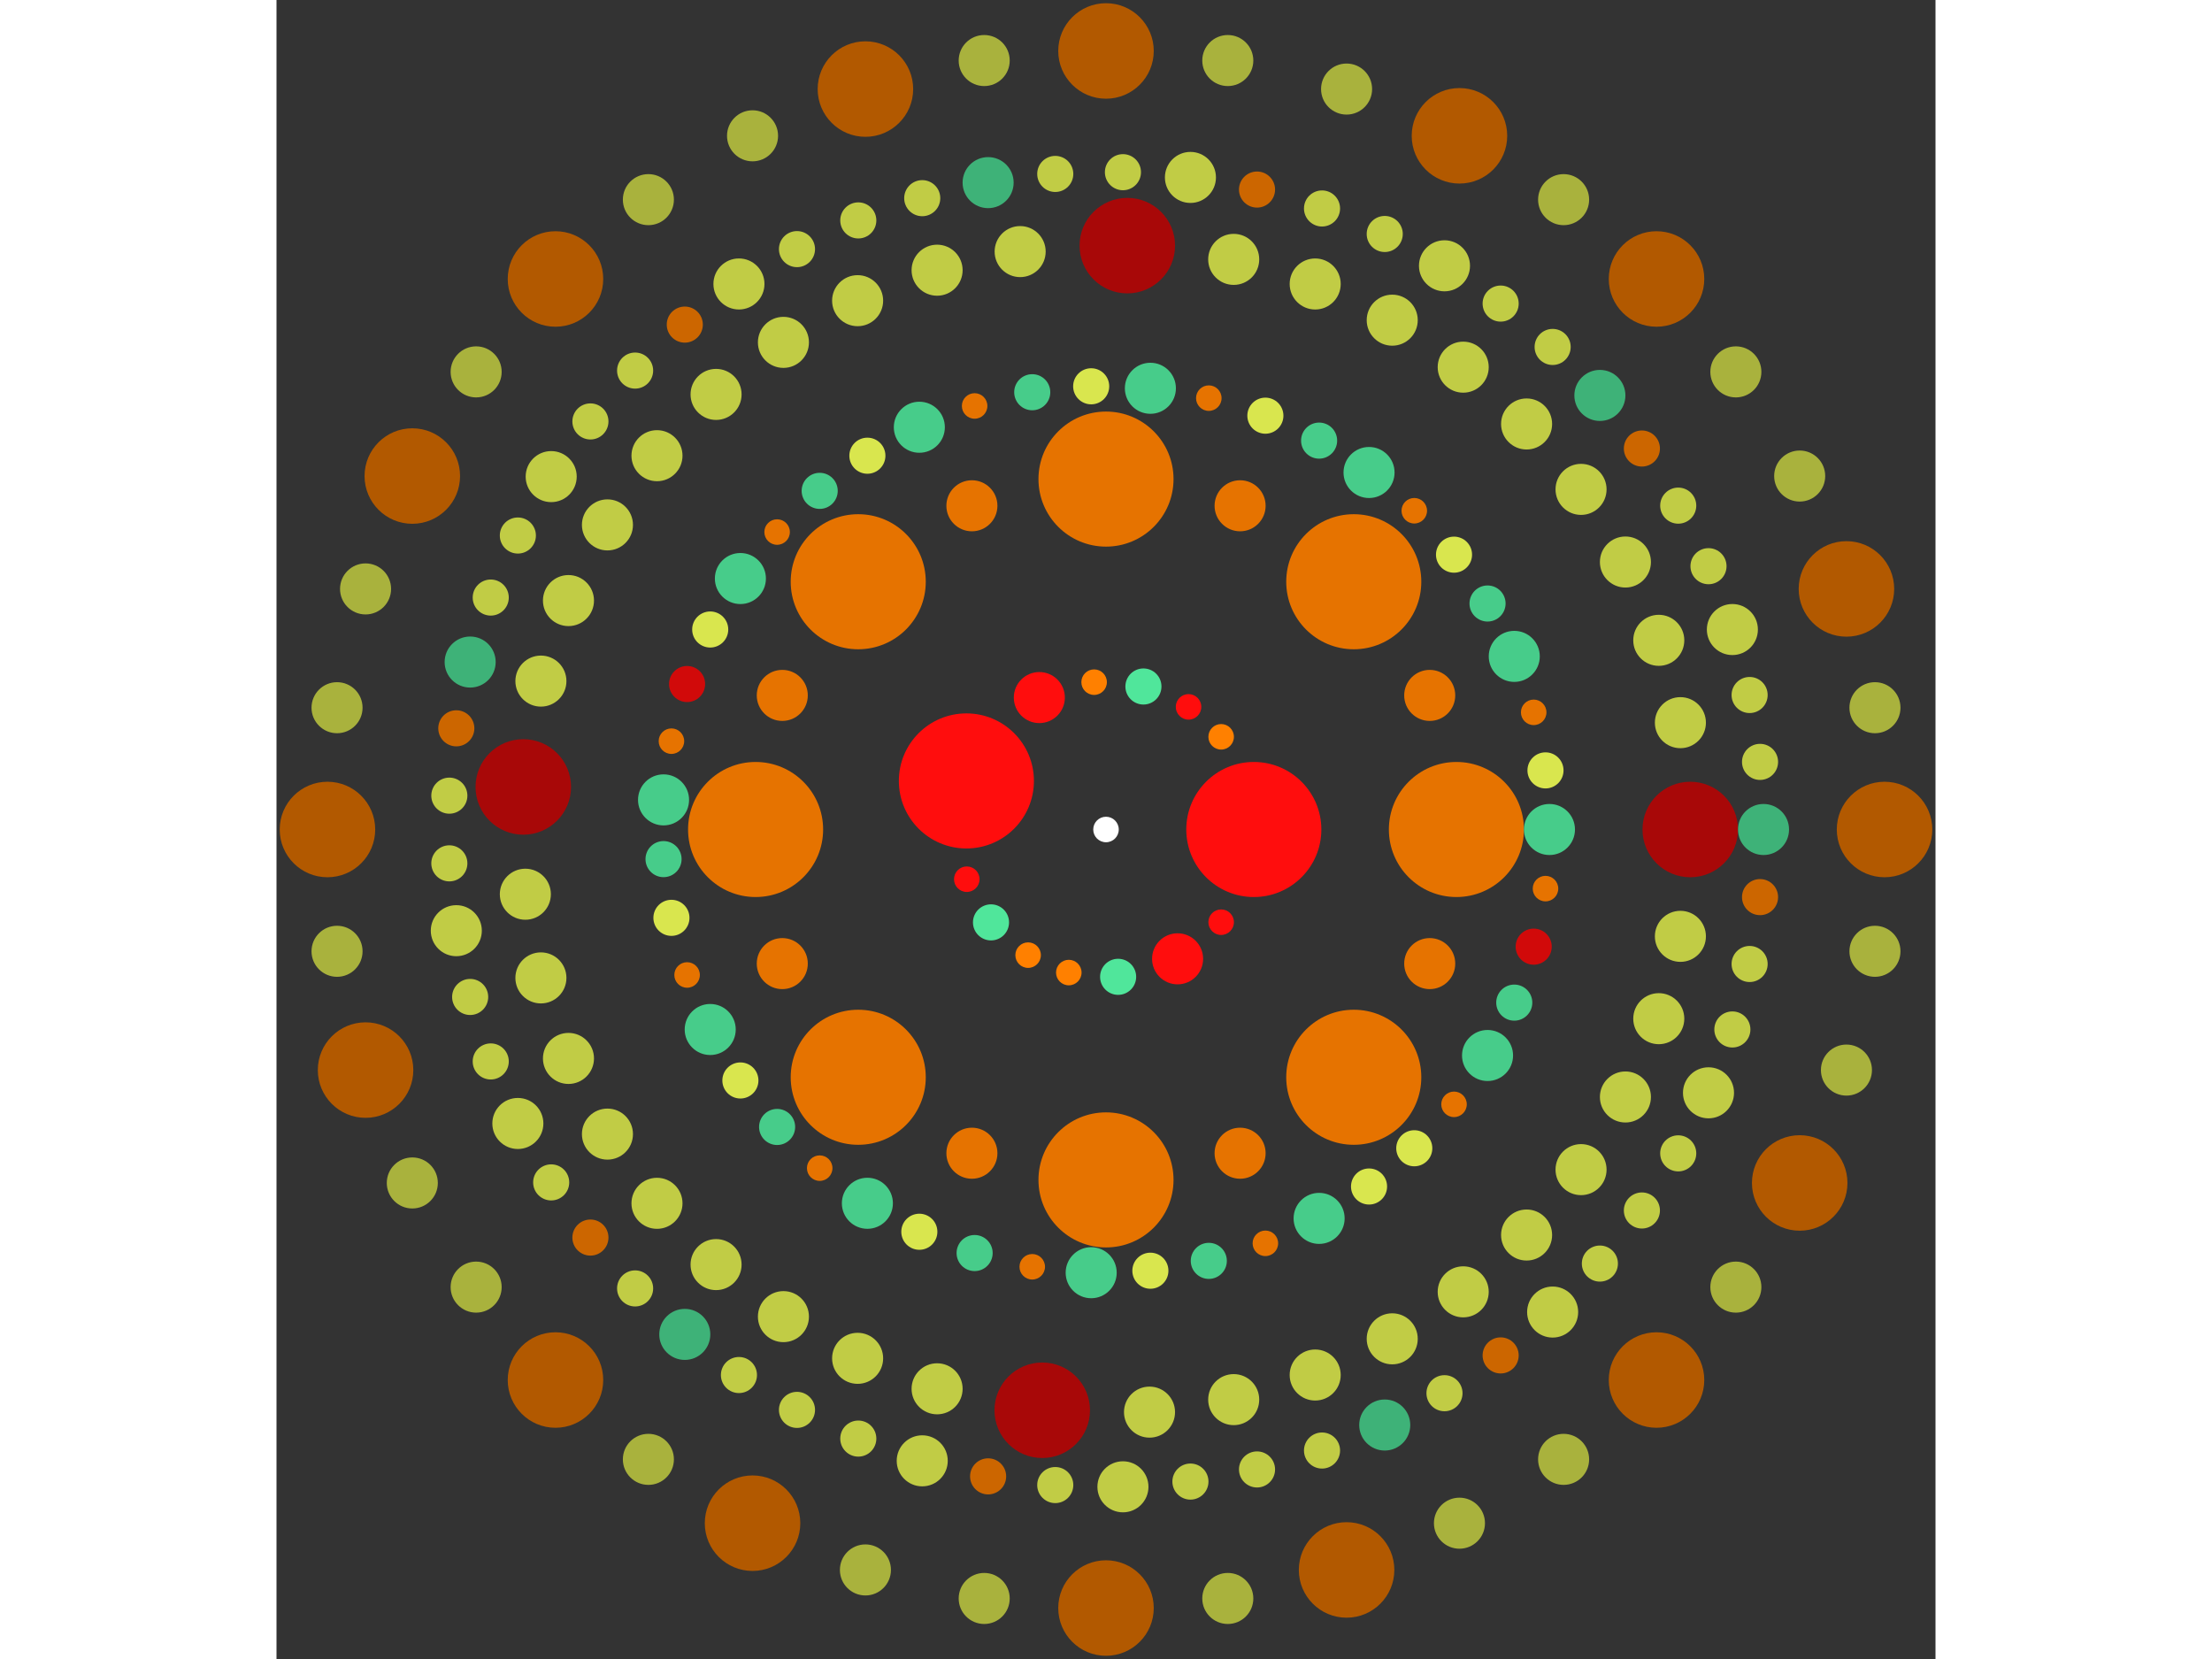 <svg xmlns="http://www.w3.org/2000/svg" viewBox="-65 -65 130 130" width="200" height="150">
<rect x="-65" y="-65" width="130" height="130" fill="#333333" stroke="none"/>
<circle cx="0" cy="0" r="1" fill="rgb(255,255,255)" />
<circle cx="11.583" cy="0" r="5.292" fill="rgb(255,13,13)" />
<circle cx="9.023" cy="7.263" r="1" fill="rgb(255,13,13)" />
<circle cx="5.61" cy="10.134" r="2" fill="rgb(255,13,13)" />
<circle cx="0.95" cy="11.544" r="1.414" fill="rgb(80,230,155)" />
<circle cx="-2.915" cy="11.21" r="1" fill="rgb(255,128,0)" />
<circle cx="-6.103" cy="9.845" r="1" fill="rgb(255,128,0)" />
<circle cx="-9.011" cy="7.278" r="1.414" fill="rgb(80,230,155)" />
<circle cx="-10.909" cy="3.895" r="1" fill="rgb(255,13,13)" />
<circle cx="-10.94" cy="-3.806" r="5.292" fill="rgb(255,13,13)" />
<circle cx="-5.224" cy="-10.338" r="2" fill="rgb(255,13,13)" />
<circle cx="-0.931" cy="-11.546" r="1" fill="rgb(255,128,0)" />
<circle cx="2.933" cy="-11.206" r="1.414" fill="rgb(80,230,155)" />
<circle cx="6.468" cy="-9.609" r="1" fill="rgb(255,13,13)" />
<circle cx="9.023" cy="-7.263" r="1" fill="rgb(255,128,0)" />
<circle cx="27.458" cy="0" r="5.292" fill="rgb(230,115,0)" />
<circle cx="25.367" cy="10.508" r="2" fill="rgb(230,115,0)" />
<circle cx="19.415" cy="19.415" r="5.292" fill="rgb(230,115,0)" />
<circle cx="10.508" cy="25.367" r="2" fill="rgb(230,115,0)" />
<circle cx="1.68128777717495e-15" cy="27.458" r="5.292" fill="rgb(230,115,0)" />
<circle cx="-10.508" cy="25.367" r="2" fill="rgb(230,115,0)" />
<circle cx="-19.415" cy="19.415" r="5.292" fill="rgb(230,115,0)" />
<circle cx="-25.367" cy="10.508" r="2" fill="rgb(230,115,0)" />
<circle cx="-27.458" cy="3.36257555434990e-15" r="5.292" fill="rgb(230,115,0)" />
<circle cx="-25.367" cy="-10.508" r="2" fill="rgb(230,115,0)" />
<circle cx="-19.415" cy="-19.415" r="5.292" fill="rgb(230,115,0)" />
<circle cx="-10.508" cy="-25.367" r="2" fill="rgb(230,115,0)" />
<circle cx="-5.04386333152485e-15" cy="-27.458" r="5.292" fill="rgb(230,115,0)" />
<circle cx="10.508" cy="-25.367" r="2" fill="rgb(230,115,0)" />
<circle cx="19.415" cy="-19.415" r="5.292" fill="rgb(230,115,0)" />
<circle cx="25.367" cy="-10.508" r="2" fill="rgb(230,115,0)" />
<circle cx="34.749" cy="0" r="2" fill="rgb(71,204,138)" />
<circle cx="34.439" cy="4.632" r="1" fill="rgb(230,115,0)" />
<circle cx="33.514" cy="9.181" r="1.414" fill="rgb(209,10,10)" />
<circle cx="31.992" cy="13.566" r="1.414" fill="rgb(71,204,138)" />
<circle cx="29.898" cy="17.709" r="2" fill="rgb(71,204,138)" />
<circle cx="27.271" cy="21.536" r="1" fill="rgb(230,115,0)" />
<circle cx="24.157" cy="24.978" r="1.414" fill="rgb(217,230,78)" />
<circle cx="20.612" cy="27.975" r="1.414" fill="rgb(217,230,78)" />
<circle cx="16.7" cy="30.473" r="2" fill="rgb(71,204,138)" />
<circle cx="12.489" cy="32.427" r="1" fill="rgb(230,115,0)" />
<circle cx="8.056" cy="33.802" r="1.414" fill="rgb(71,204,138)" />
<circle cx="3.478" cy="34.574" r="1.414" fill="rgb(217,230,78)" />
<circle cx="-1.161" cy="34.73" r="2" fill="rgb(71,204,138)" />
<circle cx="-5.78" cy="34.265" r="1" fill="rgb(230,115,0)" />
<circle cx="-10.295" cy="33.189" r="1.414" fill="rgb(71,204,138)" />
<circle cx="-14.627" cy="31.521" r="1.414" fill="rgb(217,230,78)" />
<circle cx="-18.698" cy="29.29" r="2" fill="rgb(71,204,138)" />
<circle cx="-22.435" cy="26.536" r="1" fill="rgb(230,115,0)" />
<circle cx="-25.772" cy="23.309" r="1.414" fill="rgb(71,204,138)" />
<circle cx="-28.649" cy="19.666" r="1.414" fill="rgb(217,230,78)" />
<circle cx="-31.014" cy="15.672" r="2" fill="rgb(71,204,138)" />
<circle cx="-32.826" cy="11.399" r="1" fill="rgb(230,115,0)" />
<circle cx="-34.053" cy="6.922" r="1.414" fill="rgb(217,230,78)" />
<circle cx="-34.671" cy="2.321" r="1.414" fill="rgb(71,204,138)" />
<circle cx="-34.671" cy="-2.321" r="2" fill="rgb(71,204,138)" />
<circle cx="-34.053" cy="-6.922" r="1" fill="rgb(230,115,0)" />
<circle cx="-32.826" cy="-11.399" r="1.414" fill="rgb(209,10,10)" />
<circle cx="-31.014" cy="-15.672" r="1.414" fill="rgb(217,230,78)" />
<circle cx="-28.649" cy="-19.666" r="2" fill="rgb(71,204,138)" />
<circle cx="-25.772" cy="-23.309" r="1" fill="rgb(230,115,0)" />
<circle cx="-22.435" cy="-26.536" r="1.414" fill="rgb(71,204,138)" />
<circle cx="-18.698" cy="-29.29" r="1.414" fill="rgb(217,230,78)" />
<circle cx="-14.627" cy="-31.521" r="2" fill="rgb(71,204,138)" />
<circle cx="-10.295" cy="-33.189" r="1" fill="rgb(230,115,0)" />
<circle cx="-5.78" cy="-34.265" r="1.414" fill="rgb(71,204,138)" />
<circle cx="-1.161" cy="-34.73" r="1.414" fill="rgb(217,230,78)" />
<circle cx="3.478" cy="-34.574" r="2" fill="rgb(71,204,138)" />
<circle cx="8.056" cy="-33.802" r="1" fill="rgb(230,115,0)" />
<circle cx="12.489" cy="-32.427" r="1.414" fill="rgb(217,230,78)" />
<circle cx="16.7" cy="-30.473" r="1.414" fill="rgb(71,204,138)" />
<circle cx="20.612" cy="-27.975" r="2" fill="rgb(71,204,138)" />
<circle cx="24.157" cy="-24.978" r="1" fill="rgb(230,115,0)" />
<circle cx="27.271" cy="-21.536" r="1.414" fill="rgb(217,230,78)" />
<circle cx="29.898" cy="-17.709" r="1.414" fill="rgb(71,204,138)" />
<circle cx="31.992" cy="-13.566" r="2" fill="rgb(71,204,138)" />
<circle cx="33.514" cy="-9.181" r="1" fill="rgb(230,115,0)" />
<circle cx="34.439" cy="-4.632" r="1.414" fill="rgb(217,230,78)" />
<circle cx="45.782" cy="0" r="3.742" fill="rgb(168,8,8)" />
<circle cx="45.01" cy="8.372" r="2" fill="rgb(193,204,69)" />
<circle cx="43.316" cy="14.824" r="2" fill="rgb(193,204,69)" />
<circle cx="40.702" cy="20.96" r="2" fill="rgb(193,204,69)" />
<circle cx="37.225" cy="26.652" r="2" fill="rgb(193,204,69)" />
<circle cx="32.958" cy="31.777" r="2" fill="rgb(193,204,69)" />
<circle cx="27.991" cy="36.229" r="2" fill="rgb(193,204,69)" />
<circle cx="22.429" cy="39.911" r="2" fill="rgb(193,204,69)" />
<circle cx="16.392" cy="42.747" r="2" fill="rgb(193,204,69)" />
<circle cx="10.007" cy="44.675" r="2" fill="rgb(193,204,69)" />
<circle cx="3.41" cy="45.655" r="2" fill="rgb(193,204,69)" />
<circle cx="-4.997" cy="45.509" r="3.742" fill="rgb(168,8,8)" />
<circle cx="-13.235" cy="43.827" r="2" fill="rgb(193,204,69)" />
<circle cx="-19.463" cy="41.439" r="2" fill="rgb(193,204,69)" />
<circle cx="-25.277" cy="38.172" r="2" fill="rgb(193,204,69)" />
<circle cx="-30.555" cy="34.094" r="2" fill="rgb(193,204,69)" />
<circle cx="-35.185" cy="29.292" r="2" fill="rgb(193,204,69)" />
<circle cx="-39.067" cy="23.869" r="2" fill="rgb(193,204,69)" />
<circle cx="-42.121" cy="17.939" r="2" fill="rgb(193,204,69)" />
<circle cx="-44.281" cy="11.629" r="2" fill="rgb(193,204,69)" />
<circle cx="-45.5" cy="5.072" r="2" fill="rgb(193,204,69)" />
<circle cx="-45.661" cy="-3.335" r="3.742" fill="rgb(168,8,8)" />
<circle cx="-44.281" cy="-11.629" r="2" fill="rgb(193,204,69)" />
<circle cx="-42.121" cy="-17.939" r="2" fill="rgb(193,204,69)" />
<circle cx="-39.067" cy="-23.869" r="2" fill="rgb(193,204,69)" />
<circle cx="-35.185" cy="-29.292" r="2" fill="rgb(193,204,69)" />
<circle cx="-30.555" cy="-34.094" r="2" fill="rgb(193,204,69)" />
<circle cx="-25.277" cy="-38.172" r="2" fill="rgb(193,204,69)" />
<circle cx="-19.463" cy="-41.439" r="2" fill="rgb(193,204,69)" />
<circle cx="-13.235" cy="-43.827" r="2" fill="rgb(193,204,69)" />
<circle cx="-6.727" cy="-45.285" r="2" fill="rgb(193,204,69)" />
<circle cx="1.669" cy="-45.752" r="3.742" fill="rgb(168,8,8)" />
<circle cx="10.007" cy="-44.675" r="2" fill="rgb(193,204,69)" />
<circle cx="16.392" cy="-42.747" r="2" fill="rgb(193,204,69)" />
<circle cx="22.429" cy="-39.911" r="2" fill="rgb(193,204,69)" />
<circle cx="27.991" cy="-36.229" r="2" fill="rgb(193,204,69)" />
<circle cx="32.958" cy="-31.777" r="2" fill="rgb(193,204,69)" />
<circle cx="37.225" cy="-26.652" r="2" fill="rgb(193,204,69)" />
<circle cx="40.702" cy="-20.96" r="2" fill="rgb(193,204,69)" />
<circle cx="43.316" cy="-14.824" r="2" fill="rgb(193,204,69)" />
<circle cx="45.01" cy="-8.372" r="2" fill="rgb(193,204,69)" />
<circle cx="51.524" cy="0" r="2" fill="rgb(62,178,120)" />
<circle cx="51.251" cy="5.298" r="1.414" fill="rgb(204,102,0)" />
<circle cx="50.434" cy="10.539" r="1.414" fill="rgb(193,204,69)" />
<circle cx="49.083" cy="15.669" r="1.414" fill="rgb(193,204,69)" />
<circle cx="47.212" cy="20.633" r="2" fill="rgb(193,204,69)" />
<circle cx="44.84" cy="25.378" r="1.414" fill="rgb(193,204,69)" />
<circle cx="41.993" cy="29.854" r="1.414" fill="rgb(193,204,69)" />
<circle cx="38.701" cy="34.014" r="1.414" fill="rgb(193,204,69)" />
<circle cx="34.999" cy="37.813" r="2" fill="rgb(193,204,69)" />
<circle cx="30.925" cy="41.211" r="1.414" fill="rgb(204,102,0)" />
<circle cx="26.524" cy="44.172" r="1.414" fill="rgb(193,204,69)" />
<circle cx="21.842" cy="46.665" r="2" fill="rgb(62,178,120)" />
<circle cx="16.928" cy="48.664" r="1.414" fill="rgb(193,204,69)" />
<circle cx="11.834" cy="50.146" r="1.414" fill="rgb(193,204,69)" />
<circle cx="6.616" cy="51.097" r="1.414" fill="rgb(193,204,69)" />
<circle cx="1.327" cy="51.507" r="2" fill="rgb(193,204,69)" />
<circle cx="-3.976" cy="51.37" r="1.414" fill="rgb(193,204,69)" />
<circle cx="-9.237" cy="50.689" r="1.414" fill="rgb(204,102,0)" />
<circle cx="-14.4" cy="49.471" r="2" fill="rgb(193,204,69)" />
<circle cx="-19.41" cy="47.728" r="1.414" fill="rgb(193,204,69)" />
<circle cx="-24.215" cy="45.479" r="1.414" fill="rgb(193,204,69)" />
<circle cx="-28.763" cy="42.748" r="1.414" fill="rgb(193,204,69)" />
<circle cx="-33.006" cy="39.564" r="2" fill="rgb(62,178,120)" />
<circle cx="-36.899" cy="35.961" r="1.414" fill="rgb(193,204,69)" />
<circle cx="-40.401" cy="31.976" r="1.414" fill="rgb(204,102,0)" />
<circle cx="-43.475" cy="27.653" r="1.414" fill="rgb(193,204,69)" />
<circle cx="-46.087" cy="23.036" r="2" fill="rgb(193,204,69)" />
<circle cx="-48.212" cy="18.175" r="1.414" fill="rgb(193,204,69)" />
<circle cx="-49.825" cy="13.122" r="1.414" fill="rgb(193,204,69)" />
<circle cx="-50.91" cy="7.929" r="2" fill="rgb(193,204,69)" />
<circle cx="-51.456" cy="2.652" r="1.414" fill="rgb(193,204,69)" />
<circle cx="-51.456" cy="-2.652" r="1.414" fill="rgb(193,204,69)" />
<circle cx="-50.91" cy="-7.929" r="1.414" fill="rgb(204,102,0)" />
<circle cx="-49.825" cy="-13.122" r="2" fill="rgb(62,178,120)" />
<circle cx="-48.212" cy="-18.175" r="1.414" fill="rgb(193,204,69)" />
<circle cx="-46.087" cy="-23.036" r="1.414" fill="rgb(193,204,69)" />
<circle cx="-43.475" cy="-27.653" r="2" fill="rgb(193,204,69)" />
<circle cx="-40.401" cy="-31.976" r="1.414" fill="rgb(193,204,69)" />
<circle cx="-36.899" cy="-35.961" r="1.414" fill="rgb(193,204,69)" />
<circle cx="-33.006" cy="-39.564" r="1.414" fill="rgb(204,102,0)" />
<circle cx="-28.763" cy="-42.748" r="2" fill="rgb(193,204,69)" />
<circle cx="-24.215" cy="-45.479" r="1.414" fill="rgb(193,204,69)" />
<circle cx="-19.41" cy="-47.728" r="1.414" fill="rgb(193,204,69)" />
<circle cx="-14.4" cy="-49.471" r="1.414" fill="rgb(193,204,69)" />
<circle cx="-9.237" cy="-50.689" r="2" fill="rgb(62,178,120)" />
<circle cx="-3.976" cy="-51.37" r="1.414" fill="rgb(193,204,69)" />
<circle cx="1.327" cy="-51.507" r="1.414" fill="rgb(193,204,69)" />
<circle cx="6.616" cy="-51.097" r="2" fill="rgb(193,204,69)" />
<circle cx="11.834" cy="-50.146" r="1.414" fill="rgb(204,102,0)" />
<circle cx="16.928" cy="-48.664" r="1.414" fill="rgb(193,204,69)" />
<circle cx="21.842" cy="-46.665" r="1.414" fill="rgb(193,204,69)" />
<circle cx="26.524" cy="-44.172" r="2" fill="rgb(193,204,69)" />
<circle cx="30.925" cy="-41.211" r="1.414" fill="rgb(193,204,69)" />
<circle cx="34.999" cy="-37.813" r="1.414" fill="rgb(193,204,69)" />
<circle cx="38.701" cy="-34.014" r="2" fill="rgb(62,178,120)" />
<circle cx="41.993" cy="-29.854" r="1.414" fill="rgb(204,102,0)" />
<circle cx="44.84" cy="-25.378" r="1.414" fill="rgb(193,204,69)" />
<circle cx="47.212" cy="-20.633" r="1.414" fill="rgb(193,204,69)" />
<circle cx="49.083" cy="-15.669" r="2" fill="rgb(193,204,69)" />
<circle cx="50.434" cy="-10.539" r="1.414" fill="rgb(193,204,69)" />
<circle cx="51.251" cy="-5.298" r="1.414" fill="rgb(193,204,69)" />
<circle cx="61.007" cy="0" r="3.742" fill="rgb(178,89,0)" />
<circle cx="60.256" cy="9.544" r="2" fill="rgb(169,178,61)" />
<circle cx="58.021" cy="18.852" r="2" fill="rgb(169,178,61)" />
<circle cx="54.358" cy="27.697" r="3.742" fill="rgb(178,89,0)" />
<circle cx="49.356" cy="35.859" r="2" fill="rgb(169,178,61)" />
<circle cx="43.139" cy="43.139" r="3.742" fill="rgb(178,89,0)" />
<circle cx="35.859" cy="49.356" r="2" fill="rgb(169,178,61)" />
<circle cx="27.697" cy="54.358" r="2" fill="rgb(169,178,61)" />
<circle cx="18.852" cy="58.021" r="3.742" fill="rgb(178,89,0)" />
<circle cx="9.544" cy="60.256" r="2" fill="rgb(169,178,61)" />
<circle cx="3.73561042016468e-15" cy="61.007" r="3.742" fill="rgb(178,89,0)" />
<circle cx="-9.544" cy="60.256" r="2" fill="rgb(169,178,61)" />
<circle cx="-18.852" cy="58.021" r="2" fill="rgb(169,178,61)" />
<circle cx="-27.697" cy="54.358" r="3.742" fill="rgb(178,89,0)" />
<circle cx="-35.859" cy="49.356" r="2" fill="rgb(169,178,61)" />
<circle cx="-43.139" cy="43.139" r="3.742" fill="rgb(178,89,0)" />
<circle cx="-49.356" cy="35.859" r="2" fill="rgb(169,178,61)" />
<circle cx="-54.358" cy="27.697" r="2" fill="rgb(169,178,61)" />
<circle cx="-58.021" cy="18.852" r="3.742" fill="rgb(178,89,0)" />
<circle cx="-60.256" cy="9.544" r="2" fill="rgb(169,178,61)" />
<circle cx="-61.007" cy="7.47122084032935e-15" r="3.742" fill="rgb(178,89,0)" />
<circle cx="-60.256" cy="-9.544" r="2" fill="rgb(169,178,61)" />
<circle cx="-58.021" cy="-18.852" r="2" fill="rgb(169,178,61)" />
<circle cx="-54.358" cy="-27.697" r="3.742" fill="rgb(178,89,0)" />
<circle cx="-49.356" cy="-35.859" r="2" fill="rgb(169,178,61)" />
<circle cx="-43.139" cy="-43.139" r="3.742" fill="rgb(178,89,0)" />
<circle cx="-35.859" cy="-49.356" r="2" fill="rgb(169,178,61)" />
<circle cx="-27.697" cy="-54.358" r="2" fill="rgb(169,178,61)" />
<circle cx="-18.852" cy="-58.021" r="3.742" fill="rgb(178,89,0)" />
<circle cx="-9.544" cy="-60.256" r="2" fill="rgb(169,178,61)" />
<circle cx="-1.12068312604940e-14" cy="-61.007" r="3.742" fill="rgb(178,89,0)" />
<circle cx="9.544" cy="-60.256" r="2" fill="rgb(169,178,61)" />
<circle cx="18.852" cy="-58.021" r="2" fill="rgb(169,178,61)" />
<circle cx="27.697" cy="-54.358" r="3.742" fill="rgb(178,89,0)" />
<circle cx="35.859" cy="-49.356" r="2" fill="rgb(169,178,61)" />
<circle cx="43.139" cy="-43.139" r="3.742" fill="rgb(178,89,0)" />
<circle cx="49.356" cy="-35.859" r="2" fill="rgb(169,178,61)" />
<circle cx="54.358" cy="-27.697" r="2" fill="rgb(169,178,61)" />
<circle cx="58.021" cy="-18.852" r="3.742" fill="rgb(178,89,0)" />
<circle cx="60.256" cy="-9.544" r="2" fill="rgb(169,178,61)" /></svg>